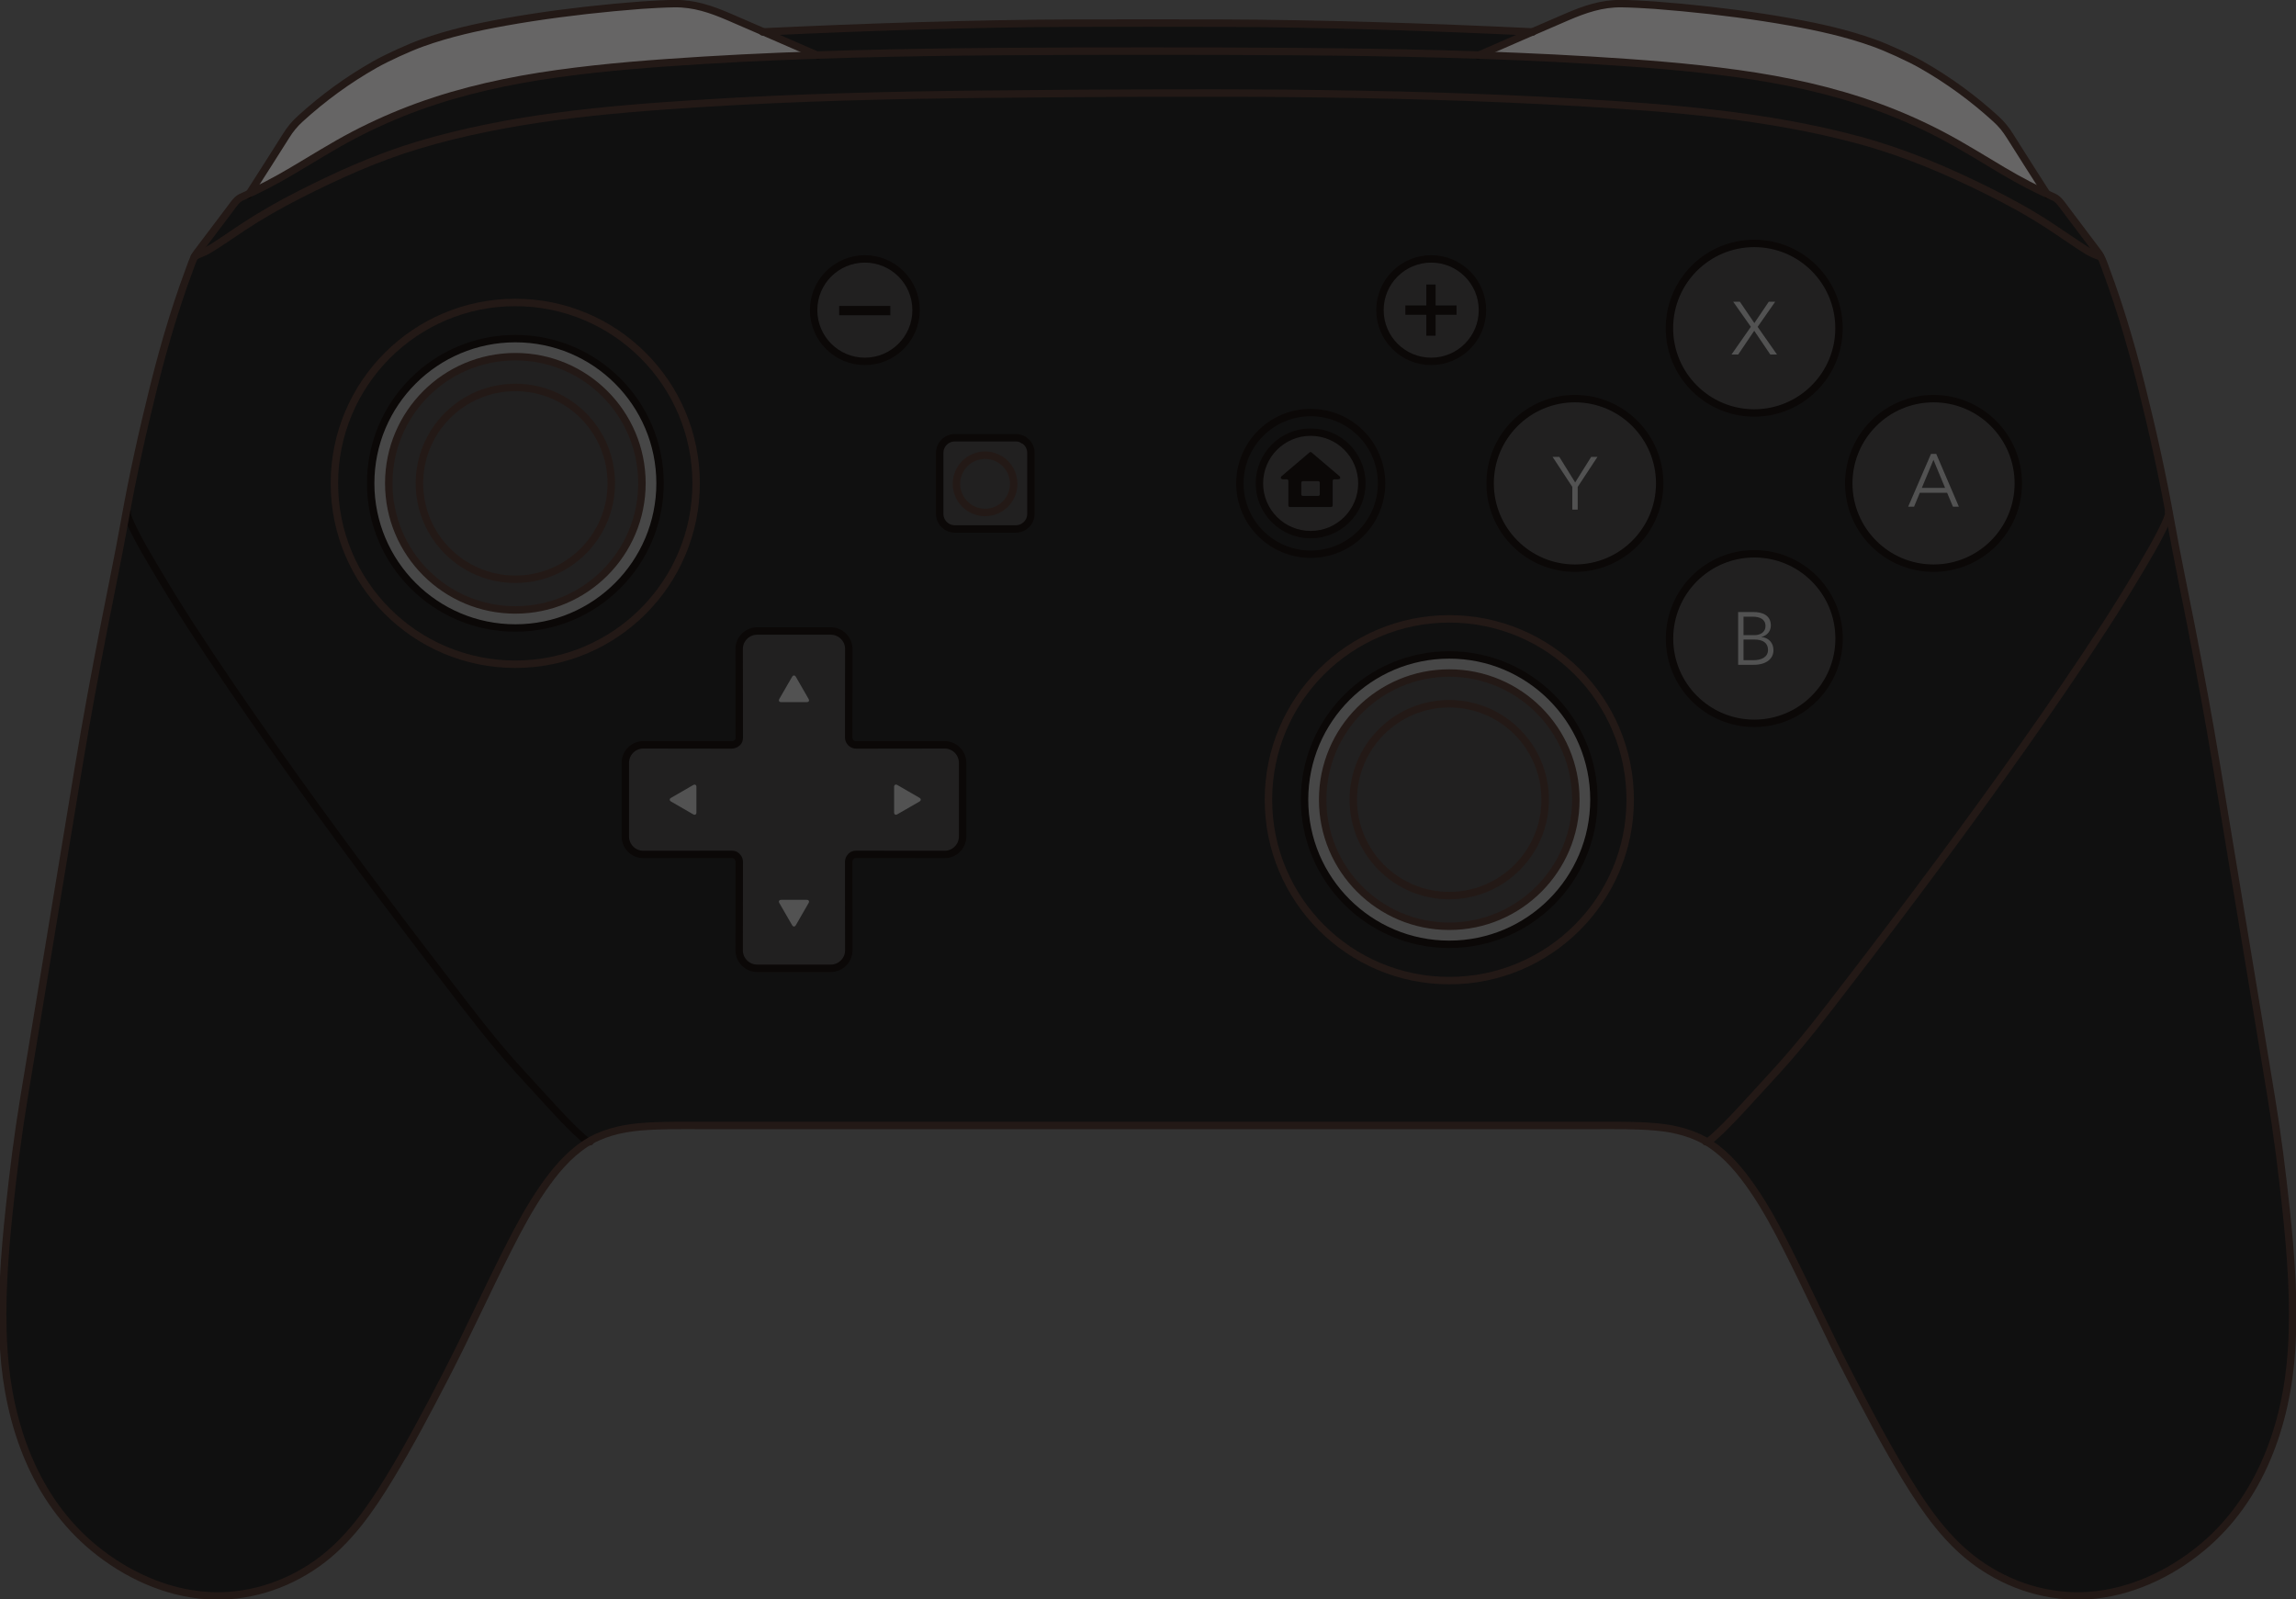 <?xml version="1.0" encoding="UTF-8" standalone="no"?>
<!-- Created with Inkscape (http://www.inkscape.org/) -->

<svg
   xmlns:dc="http://purl.org/dc/elements/1.1/"
   xmlns:cc="http://creativecommons.org/ns#"
   xmlns:rdf="http://www.w3.org/1999/02/22-rdf-syntax-ns#"
   xmlns:svg="http://www.w3.org/2000/svg"
   xmlns="http://www.w3.org/2000/svg"
   xmlns:sodipodi="http://sodipodi.sourceforge.net/DTD/sodipodi-0.dtd"
   xmlns:inkscape="http://www.inkscape.org/namespaces/inkscape"
   width="38.108mm"
   height="26.545mm"
   viewBox="0 0 38.108 26.545"
   version="1.1"
   id="svg8"
   inkscape:version="0.92.4 (5da689c313, 2019-01-14)"
   sodipodi:docname="drawing.svg">
  <rect x="0" y="0" width="38.108" height="26.545" fill="#333333" stroke="none"/>
  <defs
     id="defs2" />
  <sodipodi:namedview
     id="base"
     pagecolor="#ffffff"
     bordercolor="#666666"
     borderopacity="1.0"
     inkscape:pageopacity="0.0"
     inkscape:pageshadow="2"
     inkscape:zoom="5.6568543"
     inkscape:cx="45.923141"
     inkscape:cy="55.804482"
     inkscape:document-units="mm"
     inkscape:current-layer="layer2"
     showgrid="false"
     inkscape:window-width="1920"
     inkscape:window-height="1018"
     inkscape:window-x="-8"
     inkscape:window-y="-8"
     inkscape:window-maximized="1"
     fit-margin-top="0"
     fit-margin-left="0"
     fit-margin-right="0"
     fit-margin-bottom="0" />
  <g
     inkscape:groupmode="layer"
     id="layer2"
     inkscape:label="Layer 2"
     transform="translate(-26.716,-25.931)">
    <path
       style="fill:#000000;fill-opacity:0.678;stroke:none;stroke-width:0.265px;stroke-linecap:butt;stroke-linejoin:miter;stroke-opacity:1"
       d="m 40.117,26.435 -0.624,0.054 0.795,0.367 7.29,-0.053 3.671,0.053 0.484,-0.202 0.423,-0.193 -2.134,-0.113 -7.731,-0.008 z"
       id="path10215"
       inkscape:connector-curvature="0" />
  </g>
  <g
     inkscape:label="Layer 1"
     inkscape:groupmode="layer"
     id="layer1"
     transform="translate(-26.716,-25.931)">
    <g
       id="g6167"
       transform="matrix(0.353,0,0,-0.353,50.77,41.604)">
      <path
         d="m 0,0 c -3.757,0 -6.804,3.046 -6.804,6.804 0,3.756 3.047,6.803 6.804,6.803 3.757,0 6.803,-3.047 6.803,-6.803 C 6.803,3.046 3.757,0 0,0"
         style="fill:#dcdddd;fill-opacity:1;fill-rule:nonzero;stroke:none"
         id="path6169"
         inkscape:connector-curvature="0" />
    </g>
    <g
       id="g6171"
       transform="matrix(0.353,0,0,-0.353,35.27,36.354)">
      <path
         d="m 0,0 c -3.758,0 -6.804,3.047 -6.804,6.804 0,3.758 3.046,6.803 6.804,6.803 3.757,0 6.803,-3.045 6.803,-6.803 C 6.803,3.047 3.757,0 0,0"
         style="fill:#dcdddd;fill-opacity:1;fill-rule:nonzero;stroke:none"
         id="path6173"
         inkscape:connector-curvature="0" />
    </g>
    <g
       id="g6175"
       transform="matrix(0.353,0,0,-0.353,40.802,40.236)">
      <path
         d="m 0,0 c 0,0.06 0.025,0.146 0.059,0.195 0.076,0.115 0.159,0.16 0.297,0.159 1.382,0 2.767,-0.002 4.151,-0.004 0.47,-0.002 0.85,0.379 0.85,0.848 v 1.73 1.728 c 0,0.471 -0.38,0.851 -0.85,0.85 C 3.123,5.504 1.738,5.502 0.356,5.5 0.159,5.5 0,5.658 0,5.854 c 0.002,1.384 0.004,2.768 0.006,4.152 0.002,0.47 -0.379,0.851 -0.849,0.851 -1.153,-10e-4 -2.305,-10e-4 -3.458,0 -0.47,0 -0.85,-0.381 -0.849,-0.851 0.002,-1.384 0.004,-2.768 0.006,-4.152 0,-0.145 -0.049,-0.231 -0.174,-0.305 C -5.365,5.521 -5.444,5.5 -5.499,5.5 -6.883,5.502 -8.267,5.504 -9.65,5.506 -10.121,5.507 -10.502,5.127 -10.502,4.656 V 2.928 1.198 c 0,-0.469 0.381,-0.85 0.852,-0.848 1.383,0.002 2.767,0.004 4.151,0.004 0.138,0.001 0.22,-0.044 0.296,-0.159 C -5.17,0.146 -5.144,0.06 -5.144,0 -5.146,-1.383 -5.148,-2.768 -5.15,-4.151 c -10e-4,-0.47 0.379,-0.851 0.849,-0.851 h 3.458 c 0.47,0 0.851,0.381 0.849,0.851 C 0.004,-2.768 0.002,-1.383 0,0"
         style="fill:#666565;fill-opacity:1;fill-rule:nonzero;stroke:none"
         id="path6177"
         inkscape:connector-curvature="0" />
    </g>
    <g
       id="g6179"
       transform="matrix(0.353,0,0,-0.353,54.263,33.954)">
      <path
         d="m 0,0 c 0,-2.201 -1.785,-3.986 -3.986,-3.986 -2.201,0 -3.987,1.785 -3.987,3.986 0,2.202 1.786,3.986 3.987,3.986 C -1.785,3.986 0,2.202 0,0"
         style="fill:#666565;fill-opacity:1;fill-rule:nonzero;stroke:none"
         id="path6181"
         inkscape:connector-curvature="0" />
    </g>
    <g
       id="g6183"
       transform="matrix(0.353,0,0,-0.353,54.426,36.529)">
      <path
         d="m 0,0 c 0,-2.201 1.785,-3.986 3.986,-3.986 2.201,0 3.987,1.785 3.987,3.986 0,2.201 -1.786,3.986 -3.987,3.986 C 1.785,3.986 0,2.201 0,0"
         style="fill:#666565;fill-opacity:1;fill-rule:nonzero;stroke:none"
         id="path6185"
         inkscape:connector-curvature="0" />
    </g>
    <g
       id="g6187"
       transform="matrix(0.353,0,0,-0.353,57.401,33.954)">
      <path
         d="M 0,0 C 0,2.202 1.784,3.986 3.985,3.986 6.187,3.986 7.972,2.202 7.972,0 7.972,-2.201 6.187,-3.986 3.985,-3.986 1.784,-3.986 0,-2.201 0,0"
         style="fill:#666565;fill-opacity:1;fill-rule:nonzero;stroke:none"
         id="path6189"
         inkscape:connector-curvature="0" />
    </g>
    <g
       id="g6191"
       transform="matrix(0.353,0,0,-0.353,57.239,31.378)">
      <path
         d="m 0,0 c 0,-2.202 -1.785,-3.986 -3.986,-3.986 -2.201,0 -3.987,1.784 -3.987,3.986 0,2.202 1.786,3.986 3.987,3.986 C -1.785,3.986 0,2.202 0,0"
         style="fill:#666565;fill-opacity:1;fill-rule:nonzero;stroke:none"
         id="path6193"
         inkscape:connector-curvature="0" />
    </g>
    <g
       id="g6195"
       transform="matrix(0.353,0,0,-0.353,42.313,34.46)">
      <path
         d="m 0,0 v 2.87 c 0,0.392 0.317,0.709 0.709,0.709 h 2.87 C 3.97,3.579 4.288,3.262 4.288,2.87 V 0 c 0,-0.392 -0.318,-0.708 -0.709,-0.708 H 0.709 C 0.317,-0.708 0,-0.392 0,0"
         style="fill:#666565;fill-opacity:1;fill-rule:nonzero;stroke:none"
         id="path6197"
         inkscape:connector-curvature="0" />
    </g>
    <g
       id="g6199"
       transform="matrix(0.353,0,0,-0.353,49.62,31.078)">
      <path
         d="M 0,0 C 0,1.331 1.078,2.408 2.409,2.408 3.74,2.408 4.819,1.331 4.819,0 4.819,-1.331 3.74,-2.41 2.409,-2.41 1.078,-2.41 0,-1.331 0,0"
         style="fill:#666565;fill-opacity:1;fill-rule:nonzero;stroke:none"
         id="path6201"
         inkscape:connector-curvature="0" />
    </g>
    <g
       id="g6203"
       transform="matrix(0.353,0,0,-0.353,40.22,31.078)">
      <path
         d="M 0,0 C 0,1.331 1.079,2.408 2.409,2.408 3.739,2.408 4.818,1.331 4.818,0 4.818,-1.331 3.739,-2.41 2.409,-2.41 1.079,-2.41 0,-1.331 0,0"
         style="fill:#666565;fill-opacity:1;fill-rule:nonzero;stroke:none"
         id="path6205"
         inkscape:connector-curvature="0" />
    </g>
    <g
       id="g6207"
       transform="matrix(0.353,0,0,-0.353,49.32,33.954)">
      <path
         d="m 0,0 c 0,-1.33 -1.078,-2.409 -2.41,-2.409 -1.33,0 -2.408,1.079 -2.408,2.409 0,1.331 1.078,2.411 2.408,2.411 C -1.078,2.411 0,1.331 0,0"
         style="fill:#666565;fill-opacity:1;fill-rule:nonzero;stroke:none"
         id="path6209"
         inkscape:connector-curvature="0" />
    </g>
    <g
       id="g6211"
       transform="matrix(0.353,0,0,-0.353,50.77,41.304)">
      <path
         d="M 0,0 C 3.287,0 5.952,2.665 5.952,5.952 5.952,9.24 3.287,11.906 0,11.906 -3.287,11.906 -5.952,9.24 -5.952,5.952 -5.952,2.665 -3.287,0 0,0"
         style="fill:#666565;fill-opacity:1;fill-rule:nonzero;stroke:none"
         id="path6213"
         inkscape:connector-curvature="0" />
    </g>
    <g
       id="g6215"
       transform="matrix(0.353,0,0,-0.353,35.27,36.054)">
      <path
         d="m 0,0 c 3.287,0 5.951,2.666 5.951,5.954 0,3.288 -2.664,5.953 -5.951,5.953 -3.288,0 -5.953,-2.665 -5.953,-5.953 C -5.953,2.666 -3.288,0 0,0"
         style="fill:#666565;fill-opacity:1;fill-rule:nonzero;stroke:none"
         id="path6217"
         inkscape:connector-curvature="0" />
    </g>
    <g
       id="g6219"
       transform="matrix(0.353,0,0,-0.353,55.654,36.888)">
      <path
         d="m 0,0 h 0.469 c 0.365,0 0.683,0.137 0.683,0.482 0,0.327 -0.234,0.489 -0.637,0.489 H 0 Z m 0,1.177 h 0.508 c 0.242,0 0.525,0.104 0.525,0.434 0,0.315 -0.269,0.434 -0.596,0.434 H 0 Z m -0.252,1.086 h 0.738 c 0.379,0 0.799,-0.137 0.799,-0.634 0,-0.26 -0.175,-0.473 -0.437,-0.533 V 1.09 C 1.17,1.055 1.408,0.83 1.408,0.469 1.408,0.056 1.055,-0.217 0.482,-0.217 h -0.734 z"
         style="fill:#ffffff;fill-opacity:1;fill-rule:nonzero;stroke:none"
         id="path6221"
         inkscape:connector-curvature="0" />
    </g>
    <g
       id="g6223"
       transform="matrix(0.353,0,0,-0.353,58.614,34.028)">
      <path
         d="M 0,0 H 1.092 L 0.546,1.317 Z M -0.365,-0.883 H -0.642 L 0.431,1.598 H 0.676 L 1.74,-0.883 H 1.461 L 1.188,-0.23 h -1.284 z"
         style="fill:#ffffff;fill-opacity:1;fill-rule:nonzero;stroke:none"
         id="path6225"
         inkscape:connector-curvature="0" />
    </g>
    <g
       id="g6227"
       transform="matrix(0.353,0,0,-0.353,55.834,31.293)">
      <path
         d="m 0,0 0.677,1.002 h 0.302 l -0.825,-1.181 0.911,-1.3 H 0.75 l -0.756,1.118 -0.754,-1.118 h -0.315 l 0.911,1.303 -0.83,1.178 h 0.314 z"
         style="fill:#ffffff;fill-opacity:1;fill-rule:nonzero;stroke:none"
         id="path6229"
         inkscape:connector-curvature="0" />
    </g>
    <g
       id="g6231"
       transform="matrix(0.353,0,0,-0.353,52.902,34.389)">
      <path
         d="M 0,0 H -0.253 V 1.068 L -1.181,2.48 h 0.316 L -0.119,1.278 0.634,2.48 H 0.929 L 0,1.068 Z"
         style="fill:#ffffff;fill-opacity:1;fill-rule:nonzero;stroke:none"
         id="path6233"
         inkscape:connector-curvature="0" />
    </g>
    <g
       id="g6235"
       transform="matrix(0.353,0,0,-0.353,30.843,29.165)">
      <path
         d="m 0,0 c 0.716,0.329 1.411,0.7 2.09,1.103 0.958,0.565 1.897,1.16 2.883,1.676 0.976,0.512 1.987,0.958 3.022,1.335 2.115,0.771 4.324,1.245 6.551,1.556 2.295,0.319 4.611,0.492 6.924,0.633 1.766,0.107 3.535,0.185 5.304,0.244 -0.957,0.419 -3.07,1.339 -4.031,1.751 l -0.002,10e-4 c -0.057,0.025 -0.115,0.05 -0.173,0.075 L 22.565,8.375 C 21.741,8.729 20.946,9.003 20.019,8.993 19.605,8.988 18.881,8.951 18.468,8.92 16.743,8.788 15.029,8.6 13.319,8.337 12.898,8.273 12.478,8.202 12.058,8.127 10.735,7.891 9.44,7.605 8.169,7.149 7.546,6.927 6.507,6.453 5.931,6.126 4.654,5.402 3.499,4.559 2.415,3.57 2.155,3.334 1.941,3.071 1.757,2.773 1.756,2.774 1.755,2.774 1.755,2.774 L 1.757,2.773 C 1.273,2.001 0.48,0.761 -0.013,-0.007 Z"
         style="fill:#666565;fill-opacity:1;fill-rule:nonzero;stroke:none"
         id="path6237"
         inkscape:connector-curvature="0" />
    </g>
    <g
       id="g6239"
       transform="matrix(0.353,0,0,-0.353,60.696,29.165)">
      <path
         d="m 0,0 c -0.716,0.329 -1.411,0.7 -2.09,1.103 -0.958,0.565 -1.897,1.16 -2.883,1.676 -0.976,0.512 -1.987,0.958 -3.022,1.335 -2.115,0.771 -4.324,1.245 -6.551,1.556 -2.295,0.319 -4.611,0.492 -6.924,0.633 -1.766,0.107 -3.535,0.185 -5.304,0.244 0.957,0.419 3.07,1.339 4.031,1.751 l 0.002,10e-4 c 0.057,0.025 0.115,0.05 0.173,0.075 l 0.003,10e-4 c 0.824,0.354 1.619,0.628 2.546,0.618 0.415,-0.005 1.138,-0.042 1.551,-0.073 1.725,-0.132 3.439,-0.32 5.149,-0.583 0.421,-0.064 0.842,-0.135 1.261,-0.21 1.323,-0.236 2.618,-0.522 3.889,-0.978 0.623,-0.222 1.662,-0.696 2.238,-1.023 1.277,-0.724 2.432,-1.567 3.516,-2.556 0.26,-0.236 0.474,-0.499 0.658,-0.797 10e-4,10e-4 0.002,10e-4 0.002,10e-4 L -1.757,2.773 c 0.484,-0.772 1.278,-2.012 1.77,-2.78 z"
         style="fill:#666565;fill-opacity:1;fill-rule:nonzero;stroke:none"
         id="path6241"
         inkscape:connector-curvature="0" />
    </g>
    <g
       id="g6475"
       transform="matrix(0.353,0,0,-0.353,39.925,41.286)">
      <path
         d="m 0,0 c -0.048,-0.084 -0.128,-0.084 -0.175,0 l -0.601,1.041 c -0.048,0.082 -0.008,0.15 0.088,0.15 h 1.201 c 0.096,0 0.135,-0.068 0.086,-0.15 z"
         style="fill:#ffffff;fill-opacity:1;fill-rule:nonzero;stroke:none"
         id="path6477"
         inkscape:connector-curvature="0" />
    </g>
    <g
       id="g6479"
       transform="matrix(0.353,0,0,-0.353,39.863,37.164)">
      <path
         d="M 0,0 C 0.048,0.083 0.128,0.083 0.176,0 L 0.774,-1.039 C 0.824,-1.124 0.784,-1.19 0.688,-1.19 h -1.201 c -0.095,0 -0.135,0.066 -0.088,0.151 z"
         style="fill:#ffffff;fill-opacity:1;fill-rule:nonzero;stroke:none"
         id="path6481"
         inkscape:connector-curvature="0" />
    </g>
    <g
       id="g6483"
       transform="matrix(0.353,0,0,-0.353,41.977,39.172)">
      <path
         d="m 0,0 c 0.082,-0.047 0.082,-0.126 0,-0.176 l -1.041,-0.599 c -0.084,-0.048 -0.151,-0.01 -0.151,0.086 v 1.202 c 0,0.096 0.067,0.135 0.151,0.089 z"
         style="fill:#ffffff;fill-opacity:1;fill-rule:nonzero;stroke:none"
         id="path6485"
         inkscape:connector-curvature="0" />
    </g>
    <g
       id="g6487"
       transform="matrix(0.353,0,0,-0.353,37.854,39.234)">
      <path
         d="M 0,0 C -0.084,0.048 -0.084,0.128 0,0.174 L 1.04,0.775 C 1.123,0.824 1.192,0.784 1.192,0.688 v -1.202 c 0,-0.095 -0.069,-0.135 -0.152,-0.087 z"
         style="fill:#ffffff;fill-opacity:1;fill-rule:nonzero;stroke:none"
         id="path6489"
         inkscape:connector-curvature="0" />
    </g>
    <g
       id="g6491"
       transform="matrix(0.353,0,0,-0.353,50.544,31.503)">
      <path
         d="m 0,0 h -0.439 v 0.984 h -0.985 v 0.44 h 0.985 V 2.408 H 0 V 1.424 H 0.984 V 0.984 H 0 Z"
         style="fill:#231916;fill-opacity:1;fill-rule:nonzero;stroke:none"
         id="path6493"
         inkscape:connector-curvature="0" />
    </g>
    <path
       d="M 41.494,31.163 H 40.644 v -0.155 h 0.849 z"
       style="fill:#231916;fill-opacity:1;fill-rule:nonzero;stroke:none;stroke-width:0.353"
       id="path6495"
       inkscape:connector-curvature="0" />
    <g
       id="g6497"
       transform="matrix(0.353,0,0,-0.353,48.621,34.131)">
      <path
         d="m 0,0 c 0,-0.062 -0.025,-0.087 -0.087,-0.087 h -0.695 c -0.061,0 -0.086,0.025 -0.086,0.087 v 0.521 c 0,0.062 0.025,0.087 0.086,0.087 h 0.695 C -0.028,0.608 -0.003,0.584 0,0.525 Z M 0.92,0.848 C 0.487,1.216 0.055,1.584 -0.378,1.951 -0.419,1.986 -0.45,1.986 -0.491,1.951 -0.923,1.584 -1.356,1.216 -1.788,0.848 -1.866,0.781 -1.835,0.695 -1.732,0.695 h 0.167 c 0.062,0 0.087,-0.025 0.087,-0.088 v -1.128 c 0,-0.063 0.026,-0.088 0.087,-0.088 h 1.913 c 0.061,0 0.086,0.025 0.086,0.088 v 1.128 c 0,0.063 0.026,0.088 0.088,0.088 h 0.167 c 0.103,0 0.135,0.086 0.057,0.153"
         style="fill:#231916;fill-opacity:1;fill-rule:nonzero;stroke:none"
         id="path6499"
         inkscape:connector-curvature="0" />
    </g>
    <g
       id="g6509"
       transform="matrix(0.353,0,0,-0.353,40.802,40.236)">
      <path
         d="m 0,0 c 0,0.06 0.025,0.146 0.059,0.195 0.076,0.115 0.159,0.16 0.297,0.159 1.382,0 2.767,-0.002 4.151,-0.004 0.47,-0.002 0.85,0.379 0.85,0.848 v 1.73 1.728 c 0,0.471 -0.38,0.851 -0.85,0.85 C 3.123,5.504 1.738,5.502 0.356,5.5 0.159,5.5 0,5.658 0,5.854 c 0.002,1.384 0.004,2.768 0.006,4.152 0.002,0.47 -0.379,0.851 -0.849,0.851 -1.153,-10e-4 -2.305,-10e-4 -3.458,0 -0.47,0 -0.85,-0.381 -0.849,-0.851 0.002,-1.384 0.004,-2.768 0.006,-4.152 0,-0.145 -0.049,-0.231 -0.174,-0.305 C -5.365,5.521 -5.444,5.5 -5.499,5.5 -6.883,5.502 -8.267,5.504 -9.65,5.506 -10.121,5.507 -10.502,5.127 -10.502,4.656 V 2.928 1.198 c 0,-0.469 0.381,-0.85 0.852,-0.848 1.383,0.002 2.767,0.004 4.151,0.004 0.138,0.001 0.22,-0.044 0.296,-0.159 C -5.17,0.146 -5.144,0.06 -5.144,0 -5.146,-1.383 -5.148,-2.768 -5.15,-4.151 c -10e-4,-0.47 0.379,-0.851 0.849,-0.851 h 3.458 c 0.47,0 0.851,0.381 0.849,0.851 C 0.004,-2.768 0.002,-1.383 0,0 Z"
         style="fill:none;stroke:#231916;stroke-width:0.35;stroke-linecap:round;stroke-linejoin:round;stroke-miterlimit:4;stroke-dasharray:none;stroke-opacity:1"
         id="path6511"
         inkscape:connector-curvature="0" />
    </g>
    <g
       id="g6513"
       transform="matrix(0.353,0,0,-0.353,47.295,33.954)">
      <path
         d="m 0,0 c 0,-1.839 1.492,-3.329 3.33,-3.329 1.84,0 3.332,1.49 3.332,3.329 C 6.662,1.84 5.17,3.331 3.33,3.331 1.492,3.331 0,1.84 0,0 Z"
         style="fill:none;stroke:#231916;stroke-width:0.35;stroke-linecap:round;stroke-linejoin:round;stroke-miterlimit:4;stroke-dasharray:none;stroke-opacity:1"
         id="path6515"
         inkscape:connector-curvature="0" />
    </g>
    <g
       id="g6517"
       transform="matrix(0.353,0,0,-0.353,54.263,33.954)">
      <path
         d="m 0,0 c 0,-2.201 -1.785,-3.986 -3.986,-3.986 -2.201,0 -3.987,1.785 -3.987,3.986 0,2.202 1.786,3.986 3.987,3.986 C -1.785,3.986 0,2.202 0,0 Z"
         style="fill:none;stroke:#231916;stroke-width:0.35;stroke-linecap:round;stroke-linejoin:round;stroke-miterlimit:4;stroke-dasharray:none;stroke-opacity:1"
         id="path6519"
         inkscape:connector-curvature="0" />
    </g>
    <g
       id="g6521"
       transform="matrix(0.353,0,0,-0.353,54.426,36.529)">
      <path
         d="m 0,0 c 0,-2.201 1.785,-3.986 3.986,-3.986 2.201,0 3.987,1.785 3.987,3.986 0,2.201 -1.786,3.986 -3.987,3.986 C 1.785,3.986 0,2.201 0,0 Z"
         style="fill:none;stroke:#231916;stroke-width:0.35;stroke-linecap:round;stroke-linejoin:round;stroke-miterlimit:4;stroke-dasharray:none;stroke-opacity:1"
         id="path6523"
         inkscape:connector-curvature="0" />
    </g>
    <g
       id="g6525"
       transform="matrix(0.353,0,0,-0.353,57.401,33.954)">
      <path
         d="M 0,0 C 0,2.202 1.784,3.986 3.985,3.986 6.187,3.986 7.972,2.202 7.972,0 7.972,-2.201 6.187,-3.986 3.985,-3.986 1.784,-3.986 0,-2.201 0,0 Z"
         style="fill:none;stroke:#231916;stroke-width:0.35;stroke-linecap:round;stroke-linejoin:round;stroke-miterlimit:4;stroke-dasharray:none;stroke-opacity:1"
         id="path6527"
         inkscape:connector-curvature="0" />
    </g>
    <g
       id="g6529"
       transform="matrix(0.353,0,0,-0.353,57.239,31.378)">
      <path
         d="m 0,0 c 0,-2.202 -1.785,-3.986 -3.986,-3.986 -2.201,0 -3.987,1.784 -3.987,3.986 0,2.202 1.786,3.986 3.987,3.986 C -1.785,3.986 0,2.202 0,0 Z"
         style="fill:none;stroke:#231916;stroke-width:0.35;stroke-linecap:round;stroke-linejoin:round;stroke-miterlimit:4;stroke-dasharray:none;stroke-opacity:1"
         id="path6531"
         inkscape:connector-curvature="0" />
    </g>
    <g
       id="g6533"
       transform="matrix(0.353,0,0,-0.353,43.695,33.227)">
      <path
         d="M 0,0 V -0.008 H 0.015"
         style="fill:none;stroke:#231916;stroke-width:0.35;stroke-linecap:round;stroke-linejoin:round;stroke-miterlimit:4;stroke-dasharray:none;stroke-opacity:1"
         id="path6535"
         inkscape:connector-curvature="0" />
    </g>
    <g
       id="g6537"
       transform="matrix(0.353,0,0,-0.353,42.313,34.46)">
      <path
         d="m 0,0 v 2.87 c 0,0.392 0.317,0.709 0.709,0.709 h 2.87 C 3.97,3.579 4.288,3.262 4.288,2.87 V 0 c 0,-0.392 -0.318,-0.708 -0.709,-0.708 H 0.709 C 0.317,-0.708 0,-0.392 0,0 Z"
         style="fill:none;stroke:#231916;stroke-width:0.35;stroke-linecap:round;stroke-linejoin:round;stroke-miterlimit:4;stroke-dasharray:none;stroke-opacity:1"
         id="path6539"
         inkscape:connector-curvature="0" />
    </g>
    <g
       id="g6541"
       transform="matrix(0.353,0,0,-0.353,30.839,29.168)">
      <path
         d="M 0,0 C 0.492,0.768 1.286,2.008 1.77,2.78 L 1.768,2.781 c 0,0 10e-4,0 0.002,-0.001 0.184,0.298 0.398,0.561 0.658,0.797 1.084,0.988 2.239,1.832 3.515,2.556 0.577,0.327 1.616,0.801 2.239,1.023 1.271,0.455 2.566,0.741 3.888,0.978 0.42,0.075 0.841,0.145 1.262,0.21 1.71,0.262 3.424,0.451 5.148,0.583 0.414,0.031 1.137,0.068 1.551,0.073 0.928,0.01 1.723,-0.265 2.547,-0.618 l 0.003,-10e-4 c 0.058,-0.026 0.115,-0.05 0.173,-0.075 L 22.756,8.305 C 23.717,7.893 25.83,6.973 26.787,6.554"
         style="fill:none;stroke:#231916;stroke-width:0.35;stroke-linecap:round;stroke-linejoin:round;stroke-miterlimit:4;stroke-dasharray:none;stroke-opacity:1"
         id="path6543"
         inkscape:connector-curvature="0" />
    </g>
    <g
       id="g6545"
       transform="matrix(0.353,0,0,-0.353,50.77,41.604)">
      <path
         d="m 0,0 c -3.757,0 -6.804,3.046 -6.804,6.804 0,3.756 3.047,6.803 6.804,6.803 3.757,0 6.803,-3.047 6.803,-6.803 C 6.803,3.046 3.757,0 0,0 Z"
         style="fill:none;stroke:#231916;stroke-width:0.35;stroke-linecap:round;stroke-linejoin:round;stroke-miterlimit:4;stroke-dasharray:none;stroke-opacity:1"
         id="path6547"
         inkscape:connector-curvature="0" />
    </g>
    <g
       id="g6549"
       transform="matrix(0.353,0,0,-0.353,49.62,31.078)">
      <path
         d="M 0,0 C 0,1.331 1.078,2.408 2.409,2.408 3.74,2.408 4.819,1.331 4.819,0 4.819,-1.331 3.74,-2.41 2.409,-2.41 1.078,-2.41 0,-1.331 0,0 Z"
         style="fill:none;stroke:#231916;stroke-width:0.35;stroke-linecap:round;stroke-linejoin:round;stroke-miterlimit:4;stroke-dasharray:none;stroke-opacity:1"
         id="path6551"
         inkscape:connector-curvature="0" />
    </g>
    <g
       id="g6553"
       transform="matrix(0.353,0,0,-0.353,40.22,31.078)">
      <path
         d="M 0,0 C 0,1.331 1.079,2.408 2.409,2.408 3.739,2.408 4.818,1.331 4.818,0 4.818,-1.331 3.739,-2.41 2.409,-2.41 1.079,-2.41 0,-1.331 0,0 Z"
         style="fill:none;stroke:#231916;stroke-width:0.35;stroke-linecap:round;stroke-linejoin:round;stroke-miterlimit:4;stroke-dasharray:none;stroke-opacity:1"
         id="path6555"
         inkscape:connector-curvature="0" />
    </g>
    <g
       id="g6557"
       transform="matrix(0.353,0,0,-0.353,49.32,33.954)">
      <path
         d="m 0,0 c 0,-1.33 -1.078,-2.409 -2.41,-2.409 -1.33,0 -2.408,1.079 -2.408,2.409 0,1.331 1.078,2.411 2.408,2.411 C -1.078,2.411 0,1.331 0,0 Z"
         style="fill:none;stroke:#231916;stroke-width:0.35;stroke-linecap:round;stroke-linejoin:round;stroke-miterlimit:4;stroke-dasharray:none;stroke-opacity:1"
         id="path6559"
         inkscape:connector-curvature="0" />
    </g>
    <g
       id="g6561"
       transform="matrix(0.353,0,0,-0.353,35.27,36.354)">
      <path
         d="m 0,0 c -3.758,0 -6.804,3.047 -6.804,6.804 0,3.758 3.046,6.803 6.804,6.803 3.757,0 6.803,-3.045 6.803,-6.803 C 6.803,3.047 3.757,0 0,0 Z"
         style="fill:none;stroke:#231916;stroke-width:0.35;stroke-linecap:round;stroke-linejoin:round;stroke-miterlimit:4;stroke-dasharray:none;stroke-opacity:1"
         id="path6563"
         inkscape:connector-curvature="0" />
    </g>
    <g
       id="g6565"
       transform="matrix(0.353,0,0,-0.353,28.829,34.428)">
      <path
         d="m 0,0 c -0.023,-0.127 0.065,-0.328 0.129,-0.475 0.083,-0.189 0.174,-0.372 0.267,-0.556 0.24,-0.475 0.51,-0.935 0.781,-1.393 0.578,-0.978 1.169,-1.951 1.787,-2.904 1.255,-1.934 2.56,-3.834 3.889,-5.717 2.649,-3.755 5.403,-7.437 8.205,-11.08 1.057,-1.377 2.108,-2.76 3.275,-4.047 0.568,-0.627 1.143,-1.249 1.715,-1.873 0.275,-0.301 0.557,-0.598 0.847,-0.885 0.149,-0.146 0.299,-0.291 0.456,-0.428 0.092,-0.083 0.291,-0.284 0.408,-0.253"
         style="fill:none;stroke:#231916;stroke-width:0.35;stroke-linecap:round;stroke-linejoin:round;stroke-miterlimit:4;stroke-dasharray:none;stroke-opacity:1"
         id="path6567"
         inkscape:connector-curvature="0" />
    </g>
    <g
       id="g6569"
       transform="matrix(0.353,0,0,-0.353,60.7,29.168)">
      <path
         d="m 0,0 c -0.49,0.768 -1.285,2.008 -1.768,2.78 l 0.001,0.001 c -0.001,0 -0.001,0 -0.001,-0.001 -0.185,0.298 -0.398,0.561 -0.658,0.797 -1.084,0.988 -2.24,1.832 -3.515,2.556 -0.577,0.327 -1.616,0.801 -2.241,1.023 -1.269,0.455 -2.566,0.741 -3.888,0.978 -0.42,0.075 -0.84,0.145 -1.262,0.21 -1.709,0.262 -3.423,0.451 -5.147,0.583 -0.414,0.031 -1.136,0.068 -1.551,0.073 -0.927,0.01 -1.722,-0.265 -2.548,-0.618 L -22.58,8.381 c -0.058,-0.026 -0.115,-0.05 -0.173,-0.075 l -0.003,-10e-4 c -0.961,-0.412 -3.072,-1.332 -4.031,-1.751"
         style="fill:none;stroke:#231916;stroke-width:0.35;stroke-linecap:round;stroke-linejoin:round;stroke-miterlimit:4;stroke-dasharray:none;stroke-opacity:1"
         id="path6571"
         inkscape:connector-curvature="0" />
    </g>
    <g
       id="g6573"
       transform="matrix(0.353,0,0,-0.353,52.157,26.461)"
       style="fill:none;fill-opacity:1">
      <path
         d="m 0,0 c -4.652,0.222 -9.961,0.398 -14.617,0.413 -1.744,0.006 -5.234,0.005 -6.978,0 C -26.251,0.4 -31.559,0.222 -36.211,0"
         style="fill:none;fill-opacity:1;stroke:#231916;stroke-width:0.35;stroke-linecap:round;stroke-linejoin:round;stroke-miterlimit:4;stroke-dasharray:none;stroke-opacity:1"
         id="path6575"
         inkscape:connector-curvature="0" />
    </g>
    <g
       id="g6577"
       transform="matrix(0.353,0,0,-0.353,53.174,44.61)"
       style="fill:#000000;fill-opacity:0.678">
      <path
         d="m 0,0 c 0.97,0 1.947,0.018 2.915,-0.069 0.882,-0.079 1.775,-0.298 2.525,-0.787 0.831,-0.543 1.467,-1.321 2.024,-2.13 0.603,-0.875 1.107,-1.814 1.588,-2.76 1.022,-2.008 1.947,-4.064 2.984,-6.066 0.834,-1.613 1.686,-3.225 2.631,-4.777 0.919,-1.506 1.938,-2.97 3.392,-4.003 1.503,-1.066 3.336,-1.637 5.18,-1.512 1.955,0.131 3.826,1.004 5.325,2.242 2.776,2.292 4.007,5.817 4.231,9.323 0.141,2.206 -0.03,4.435 -0.263,6.631 -0.185,1.74 -0.404,3.484 -0.689,5.211 -0.21,1.277 -0.421,2.554 -0.631,3.83 -0.368,2.226 -0.735,4.451 -1.104,6.678 -0.277,1.679 -0.554,3.359 -0.832,5.04 -0.367,2.229 -0.78,4.453 -1.212,6.672 -0.321,1.641 -0.665,3.275 -0.959,4.921 -0.375,2.109 -0.842,4.21 -1.362,6.288 -0.266,1.071 -0.559,2.136 -0.885,3.19 -0.165,0.529 -0.337,1.055 -0.521,1.577 -0.096,0.272 -0.194,0.544 -0.296,0.816 -0.097,0.255 -0.175,0.507 -0.341,0.726 -0.344,0.456 -0.687,0.912 -1.032,1.369 -0.179,0.238 -0.359,0.475 -0.536,0.712 -0.133,0.176 -0.296,0.428 -0.506,0.521 -0.824,0.362 -1.619,0.781 -2.395,1.24 -0.957,0.565 -1.897,1.16 -2.882,1.677 -0.977,0.511 -1.987,0.958 -3.023,1.335 -2.116,0.77 -4.323,1.245 -6.551,1.555 -2.295,0.32 -4.612,0.492 -6.923,0.633 -2.316,0.141 -4.636,0.232 -6.955,0.294 -4.627,0.125 -9.257,0.134 -13.886,0.134 -4.63,0 -9.26,-0.009 -13.887,-0.134 -2.32,-0.062 -4.639,-0.153 -6.955,-0.294 -2.313,-0.141 -4.629,-0.313 -6.924,-0.633 -2.226,-0.31 -4.435,-0.785 -6.551,-1.555 -1.035,-0.377 -2.046,-0.824 -3.022,-1.335 -0.985,-0.517 -1.925,-1.112 -2.883,-1.677 -0.774,-0.459 -1.57,-0.878 -2.394,-1.24 -0.21,-0.093 -0.374,-0.345 -0.505,-0.521 -0.18,-0.237 -0.358,-0.474 -0.537,-0.712 -0.344,-0.457 -0.689,-0.913 -1.034,-1.369 -0.165,-0.219 -0.244,-0.471 -0.339,-0.726 -0.102,-0.272 -0.2,-0.544 -0.296,-0.816 -0.183,-0.522 -0.357,-1.048 -0.521,-1.577 -0.328,-1.054 -0.619,-2.119 -0.887,-3.19 -0.517,-2.078 -0.985,-4.179 -1.361,-6.288 -0.294,-1.646 -0.638,-3.28 -0.958,-4.921 -0.433,-2.219 -0.845,-4.443 -1.214,-6.672 -0.277,-1.681 -0.554,-3.361 -0.832,-5.04 -0.367,-2.227 -0.734,-4.452 -1.101,-6.678 -0.211,-1.276 -0.422,-2.553 -0.633,-3.83 -0.285,-1.727 -0.504,-3.471 -0.688,-5.211 -0.233,-2.196 -0.404,-4.425 -0.263,-6.631 0.222,-3.506 1.455,-7.031 4.23,-9.323 1.499,-1.238 3.37,-2.111 5.324,-2.242 1.846,-0.125 3.678,0.446 5.18,1.512 1.456,1.033 2.475,2.497 3.393,4.003 0.947,1.552 1.796,3.164 2.632,4.777 1.036,2.002 1.961,4.058 2.984,6.066 0.481,0.946 0.985,1.885 1.587,2.76 0.558,0.809 1.193,1.587 2.025,2.13 0.75,0.489 1.643,0.708 2.525,0.787 C -43.927,0.018 -42.95,0 -41.979,0 Z"
         style="fill:#000000;fill-opacity:0.678;stroke:#231916;stroke-width:0.35;stroke-linecap:round;stroke-linejoin:round;stroke-miterlimit:4;stroke-dasharray:none;stroke-opacity:1"
         id="path6579"
         inkscape:connector-curvature="0" />
    </g>
    <g
       id="g6581"
       transform="matrix(0.353,0,0,-0.353,62.71,34.428)">
      <path
         d="m 0,0 c 0.023,-0.127 -0.066,-0.328 -0.129,-0.475 -0.082,-0.189 -0.174,-0.372 -0.267,-0.556 -0.241,-0.475 -0.51,-0.935 -0.781,-1.393 -0.577,-0.978 -1.169,-1.951 -1.788,-2.904 -1.254,-1.934 -2.56,-3.834 -3.888,-5.717 -2.649,-3.755 -5.403,-7.437 -8.204,-11.08 -1.058,-1.377 -2.109,-2.76 -3.275,-4.047 -0.568,-0.627 -1.144,-1.249 -1.715,-1.873 -0.276,-0.301 -0.557,-0.598 -0.848,-0.885 -0.148,-0.146 -0.299,-0.291 -0.456,-0.428 -0.092,-0.083 -0.292,-0.284 -0.409,-0.253"
         style="fill:none;stroke:#231916;stroke-width:0.35;stroke-linecap:round;stroke-linejoin:round;stroke-miterlimit:4;stroke-dasharray:none;stroke-opacity:1"
         id="path6583"
         inkscape:connector-curvature="0" />
    </g>
    <g
       id="g6585"
       transform="matrix(0.353,0,0,-0.353,43.541,33.961)">
      <path
         d="m 0,0 c 0,-0.743 -0.602,-1.347 -1.345,-1.347 -0.744,0 -1.347,0.604 -1.347,1.347 0,0.743 0.603,1.347 1.347,1.347 C -0.602,1.347 0,0.743 0,0 Z"
         style="fill:none;stroke:#231916;stroke-width:0.35;stroke-linecap:butt;stroke-linejoin:miter;stroke-miterlimit:10;stroke-dasharray:none;stroke-opacity:1"
         id="path6587"
         inkscape:connector-curvature="0" />
    </g>
    <g
       id="g6589"
       transform="matrix(0.353,0,0,-0.353,50.77,41.304)">
      <path
         d="M 0,0 C 3.287,0 5.952,2.665 5.952,5.952 5.952,9.24 3.287,11.906 0,11.906 -3.287,11.906 -5.952,9.24 -5.952,5.952 -5.952,2.665 -3.287,0 0,0 Z"
         style="fill:none;stroke:#231916;stroke-width:0.35;stroke-linecap:round;stroke-linejoin:round;stroke-miterlimit:4;stroke-dasharray:none;stroke-opacity:1"
         id="path6591"
         inkscape:connector-curvature="0" />
    </g>
    <g
       id="g6593"
       transform="matrix(0.353,0,0,-0.353,50.77,40.795)">
      <path
         d="m 0,0 c -2.491,0 -4.511,2.019 -4.511,4.51 0,2.492 2.02,4.511 4.511,4.511 2.491,0 4.51,-2.019 4.51,-4.51 C 4.51,2.019 2.491,0 0,0 Z"
         style="fill:none;stroke:#231916;stroke-width:0.35;stroke-linecap:round;stroke-linejoin:round;stroke-miterlimit:4;stroke-dasharray:none;stroke-opacity:1"
         id="path6595"
         inkscape:connector-curvature="0" />
    </g>
    <g
       id="g6597"
       transform="matrix(0.353,0,0,-0.353,35.27,36.054)">
      <path
         d="m 0,0 c 3.287,0 5.951,2.666 5.951,5.954 0,3.288 -2.664,5.953 -5.951,5.953 -3.288,0 -5.953,-2.665 -5.953,-5.953 C -5.953,2.666 -3.288,0 0,0 Z"
         style="fill:none;stroke:#231916;stroke-width:0.35;stroke-linecap:round;stroke-linejoin:round;stroke-miterlimit:4;stroke-dasharray:none;stroke-opacity:1"
         id="path6599"
         inkscape:connector-curvature="0" />
    </g>
    <g
       id="g6601"
       transform="matrix(0.353,0,0,-0.353,35.27,35.545)">
      <path
         d="M 0,0 C -2.492,0 -4.511,2.018 -4.511,4.51 -4.511,7 -2.492,9.019 0,9.019 2.49,9.019 4.51,7 4.51,4.51 4.51,2.018 2.49,0 0,0 Z"
         style="fill:none;stroke:#231916;stroke-width:0.35;stroke-linecap:round;stroke-linejoin:round;stroke-miterlimit:4;stroke-dasharray:none;stroke-opacity:1"
         id="path6603"
         inkscape:connector-curvature="0" />
    </g>
    <g
       id="g6605"
       transform="matrix(0.353,0,0,-0.353,38.27,33.953)">
      <path
         d="m 0,0 c 0,4.695 -3.808,8.504 -8.504,8.504 -4.697,0 -8.504,-3.809 -8.504,-8.504 0,-4.697 3.807,-8.505 8.504,-8.505 C -3.808,-8.505 0,-4.697 0,0 Z"
         style="fill:none;stroke:#231916;stroke-width:0.35;stroke-linecap:round;stroke-linejoin:round;stroke-miterlimit:4;stroke-dasharray:none;stroke-opacity:1"
         id="path6607"
         inkscape:connector-curvature="0" />
    </g>
    <g
       id="g6609"
       transform="matrix(0.353,0,0,-0.353,47.769,39.204)">
      <path
         d="m 0,0 c 0,-4.696 3.808,-8.504 8.505,-8.504 4.695,0 8.504,3.808 8.504,8.504 0,4.697 -3.809,8.504 -8.504,8.504 C 3.808,8.504 0,4.697 0,0 Z"
         style="fill:none;stroke:#231916;stroke-width:0.35;stroke-linecap:round;stroke-linejoin:round;stroke-miterlimit:4;stroke-dasharray:none;stroke-opacity:1"
         id="path6611"
         inkscape:connector-curvature="0" />
    </g>
    <g
       id="g6613"
       transform="matrix(0.353,0,0,-0.353,61.579,30.189)">
      <path
         d="M 0,0 C -0.439,0.107 -0.85,0.419 -1.223,0.664 -1.62,0.924 -2.01,1.197 -2.408,1.457 -3.331,2.062 -4.296,2.59 -5.283,3.08 c -1.965,0.978 -3.962,1.824 -6.084,2.397 -4.296,1.158 -8.777,1.511 -13.202,1.77 -9.146,0.534 -18.336,0.47 -27.494,0.39 C -56.676,7.596 -61.29,7.488 -65.895,7.195 -70.338,6.914 -74.846,6.518 -79.128,5.23 -81.069,4.646 -82.91,3.813 -84.715,2.896 c -0.9,-0.458 -1.777,-0.957 -2.621,-1.514 -0.389,-0.257 -0.771,-0.523 -1.162,-0.778 -0.193,-0.125 -0.389,-0.249 -0.589,-0.362 -0.061,-0.035 -0.535,-0.215 -0.543,-0.246"
         style="fill:none;stroke:#231916;stroke-width:0.35;stroke-linecap:round;stroke-linejoin:round;stroke-miterlimit:4;stroke-dasharray:none;stroke-opacity:1"
         id="path6615"
         inkscape:connector-curvature="0" />
    </g>
    <path
       style="stroke-width:0.253"
       d=""
       id="path9969"
       inkscape:connector-curvature="0"
       transform="scale(0.265)" />
    <path
       style="fill:#7f7f7f;fill-opacity:1;stroke-width:0.004"
       d="m 161.145,100.014 c 0.125,-5.7e-4 0.33,-5.7e-4 0.455,0 0.125,5.8e-4 0.023,0.001 -0.228,0.001 -0.25,0 -0.353,-4.6e-4 -0.228,-0.001 z"
       id="path10119"
       inkscape:connector-curvature="0"
       transform="scale(0.265)" />
    <path
       style="fill:#7f7f7f;fill-opacity:1;stroke-width:0.004"
       d="m 161.45,100.014 c 0.037,-6.4e-4 0.098,-6.4e-4 0.137,0 0.038,6.4e-4 0.008,10e-4 -0.067,10e-4 -0.075,1e-5 -0.107,-5.2e-4 -0.07,-10e-4 z"
       id="path10121"
       inkscape:connector-curvature="0"
       transform="scale(0.265)" />
    <path
       style="fill:#7f7f7f;fill-opacity:1;stroke-width:0.004"
       d="m 161.288,100.014 c 0.038,-6.4e-4 0.101,-6.4e-4 0.139,0 0.038,6.4e-4 0.007,10e-4 -0.069,10e-4 -0.076,0 -0.107,-5.2e-4 -0.069,-10e-4 z"
       id="path10123"
       inkscape:connector-curvature="0"
       transform="scale(0.265)" />
    <path
       style="fill:#7f7f7f;fill-opacity:1;stroke-width:0.004"
       d="m 161.436,100.014 c 0.012,-7.8e-4 0.032,-7.7e-4 0.043,2e-5 0.011,7.8e-4 0.001,10e-4 -0.023,10e-4 -0.024,-10e-6 -0.033,-6.5e-4 -0.02,-10e-4 z"
       id="path10125"
       inkscape:connector-curvature="0"
       transform="scale(0.265)" />
    <path
       style="fill:#7f7f7f;fill-opacity:1;stroke-width:0.004"
       d="m 161.395,100.014 c 0.011,-7.9e-4 0.029,-7.8e-4 0.039,2e-5 0.01,8e-4 8.5e-4,0.001 -0.021,0.001 -0.021,-1e-5 -0.03,-6.7e-4 -0.018,-0.001 z"
       id="path10127"
       inkscape:connector-curvature="0"
       transform="scale(0.265)" />
    <path
       style="fill:#7f7f7f;fill-opacity:1;stroke-width:0.004"
       d="m 161.43,100.014 c 0.005,-9.3e-4 0.013,-9.3e-4 0.018,0 0.005,9.3e-4 8.8e-4,0.002 -0.009,0.002 -0.01,0 -0.014,-7.6e-4 -0.009,-0.002 z"
       id="path10129"
       inkscape:connector-curvature="0"
       transform="scale(0.265)" />
    <path
       style="fill:#7f7f7f;fill-opacity:1;stroke-width:0.004"
       d="m 161.433,100.014 c 0.004,-9.9e-4 0.009,-9.3e-4 0.012,1.4e-4 0.003,10e-4 -4.6e-4,0.002 -0.007,0.002 -0.006,-8e-5 -0.009,-9.5e-4 -0.005,-0.002 z"
       id="path10131"
       inkscape:connector-curvature="0"
       transform="scale(0.265)" />
  </g>
</svg>
